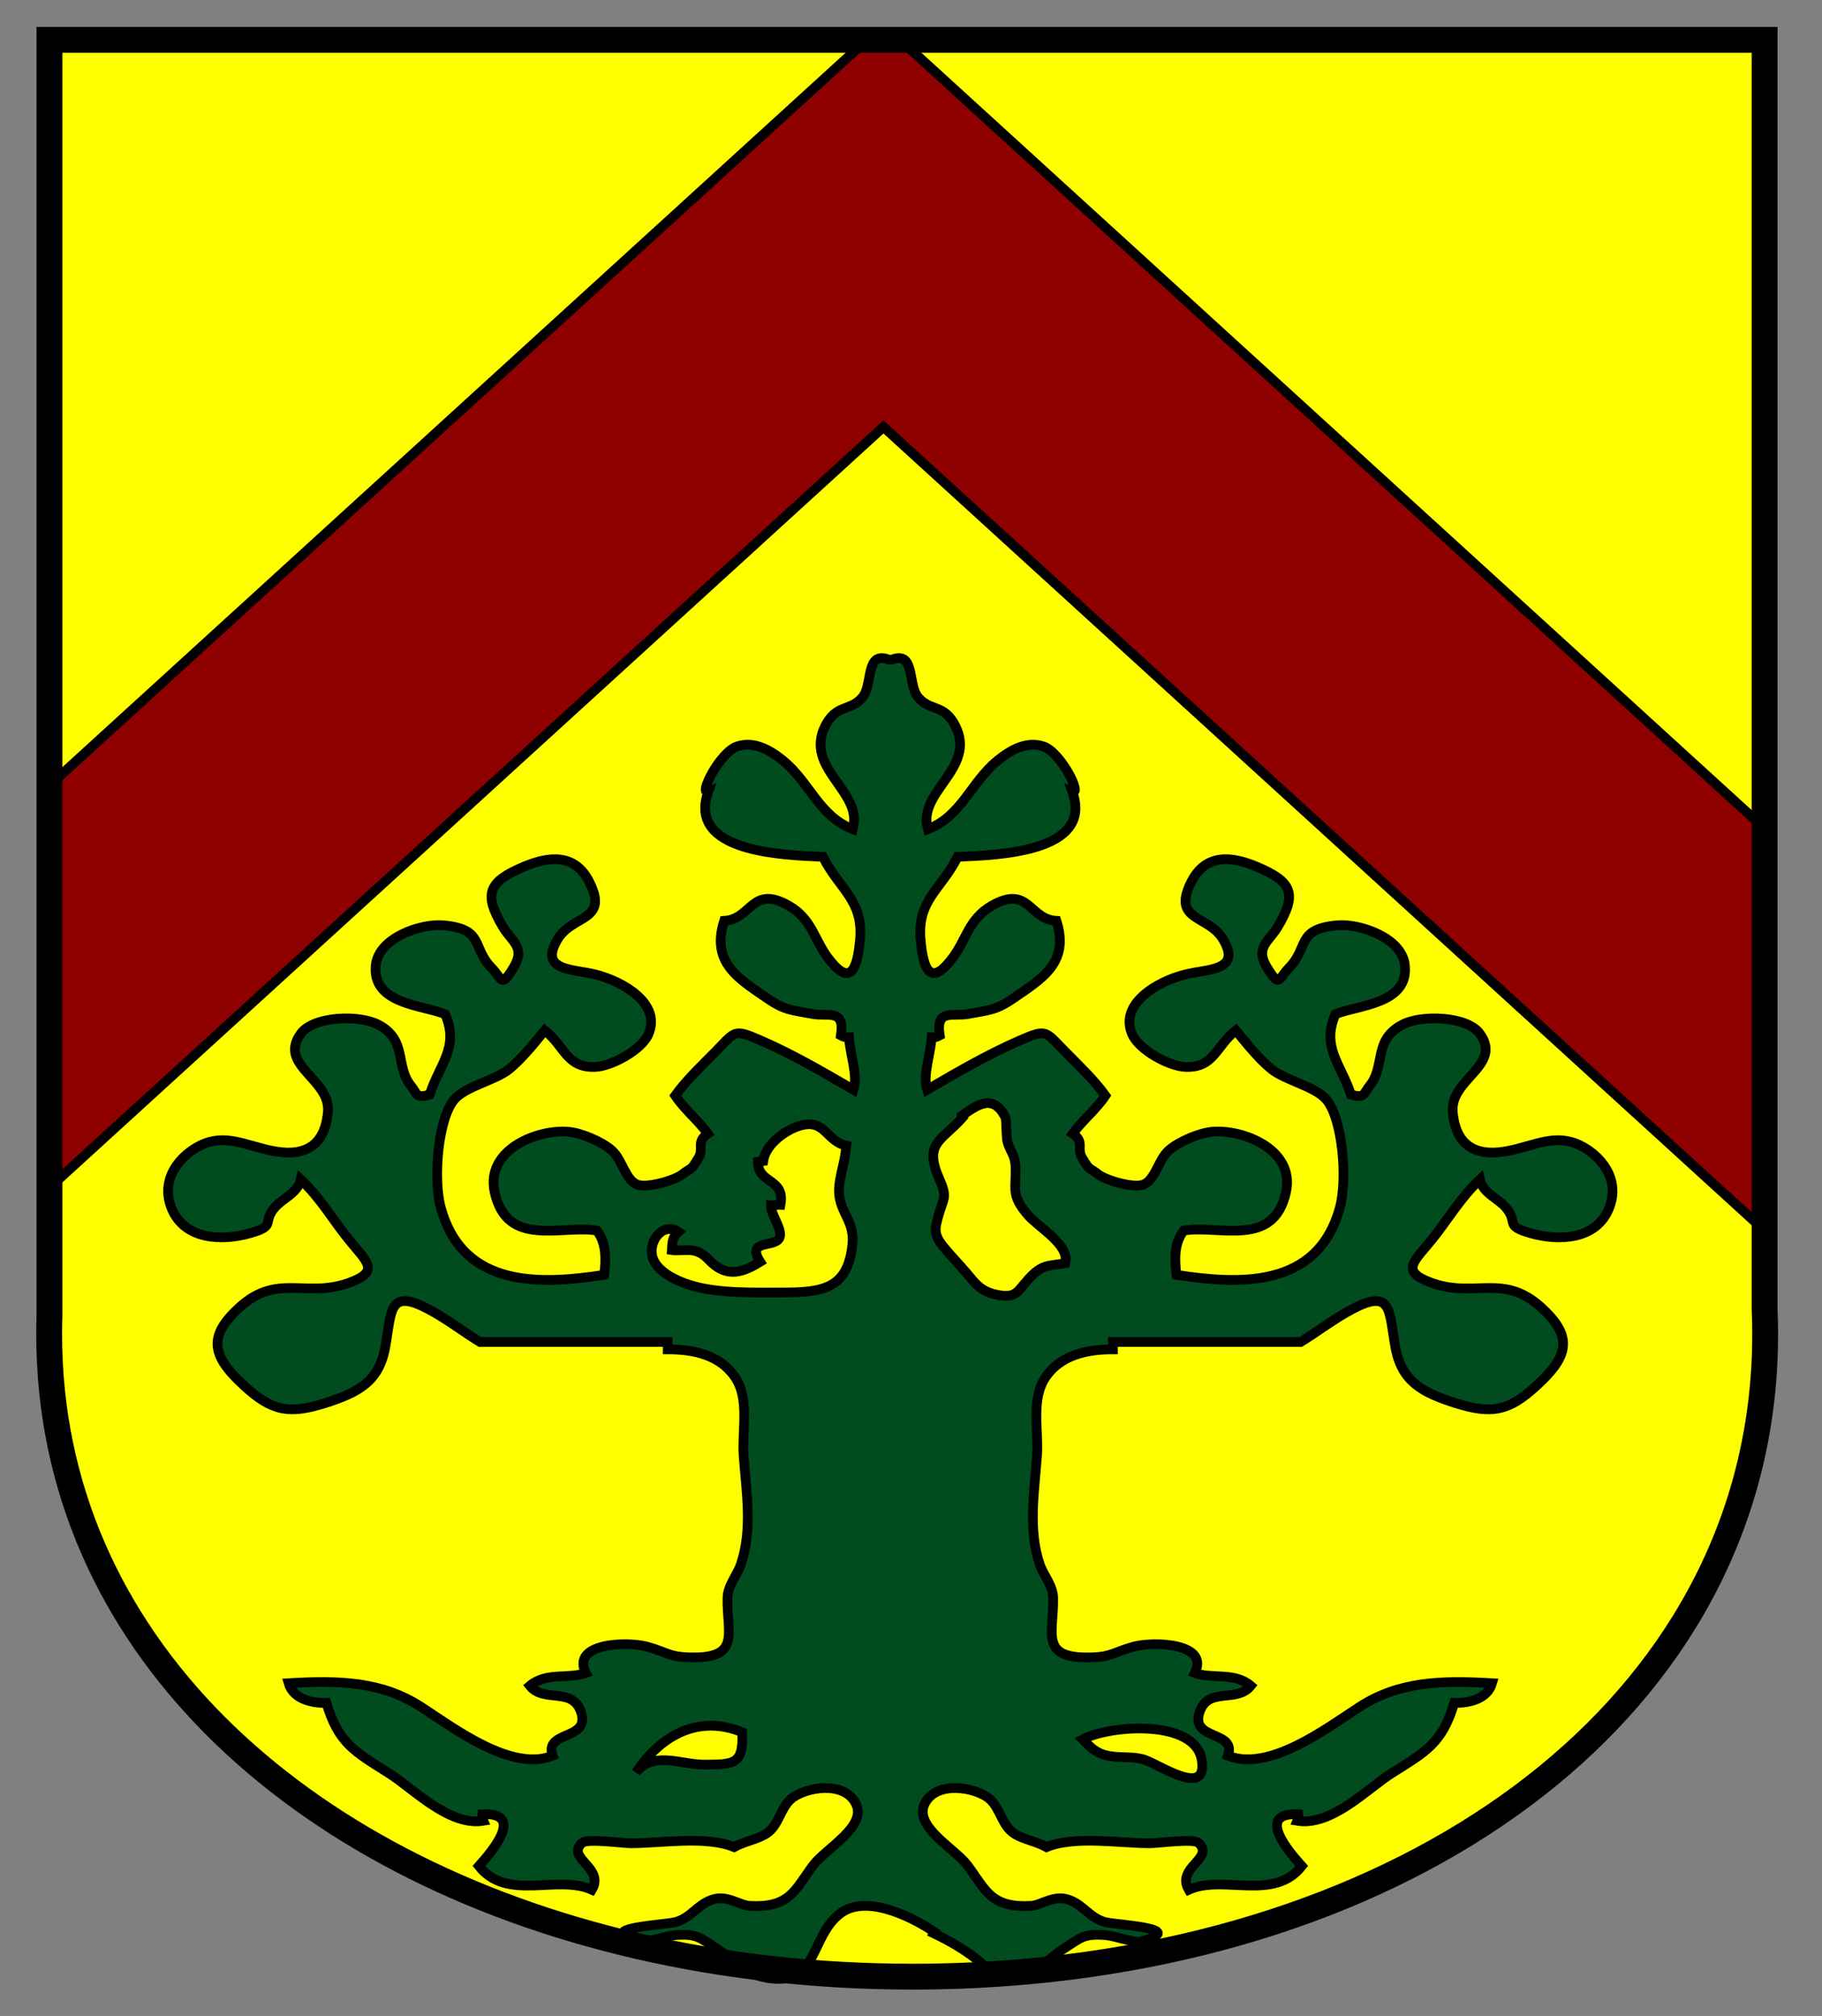 <?xml version="1.0" encoding="utf-8"?>
<!-- Generator: Adobe Illustrator 12.0.0, SVG Export Plug-In . SVG Version: 6.00 Build 51448)  -->
<!DOCTYPE svg PUBLIC "-//W3C//DTD SVG 1.1//EN" "http://www.w3.org/Graphics/SVG/1.1/DTD/svg11.dtd">
<svg  version="1.1" id="Layer_1" xmlns="http://www.w3.org/2000/svg" xmlns:xlink="http://www.w3.org/1999/xlink" width="564.057" height="624.062"
	 viewBox="0 0 564.057 624.062" style="overflow:visible;enable-background:new 0 0 564.057 624.062;" xml:space="preserve">
<rect x="0" y="0" width="564.057" height="624.062" fill="#808080" stroke="none"/>
<style type="text/css">
<![CDATA[
	.st0{fill:#004C1F;stroke:#000000;stroke-width:3;}
	.st1{fill:none;stroke:#000000;}
	.st2{fill:#8F0000;stroke:#000000;stroke-width:3;}
	.st3{fill:#FFFF00;}
	.st4{fill:none;stroke:#000000;stroke-width:8;}
]]>
</style>
<path class="st3" d="M546.289,405.724v-24.29v-124.48V12.834h-267.66h-10.23H15.309v230.82v124.49v39.8
	c-0.06,1.85-0.09,3.709-0.09,5.58c0,95.19,76.67,165,182.1,189.391c13.38,3.1,27.22,5.47,41.43,7.06
	c14.26,1.6,28.89,2.42,43.79,2.42c10.11,0,20.08-0.38,29.88-1.13c132.42-10.01,234.04-86.57,234.04-197.74
	C546.459,410.915,546.399,408.314,546.289,405.724z"/>
<g>
	<path class="st1" d="M354.539,544.825c4.64,1.625,19.49,11.805,17.479-0.081c-2.14-12.655-28.409-10.757-36.829-6.303
		c2.26,2.244,3.979,4.354,8.02,5.096C347.289,544.298,350.919,543.546,354.539,544.825z"/>
	<path class="st1" d="M261.879,355.444l0.12-0.792c-6.37-1.442-6.57-8.525-14.46-6.141c-4.71,1.421-10.54,5.887-11.26,10.88
		c-0.55,0.05-1.11,0.131-1.65,0.223c0,7.074,8.52,4.963,7,13.316c-0.93-0.061-2.08,0.304-2.98,0.203
		c-0.09,2.892,3.85,7.622,2.64,10.098c-1.5,3.095-10.42,0.346-5.96,7.389c-4.82,2.973-8.94,4.333-13.08,1.715
		c-3.12-1.969-3.51-4.08-7.06-5.085c-2.12-0.598-5.1,0.041-7.21-0.263c0.15-2.436,0.16-4.06,2.03-5.673
		c-4.6-2.984-9.04,2.436-8.13,7.287c0.9,4.841,7.38,7.886,12.14,9.317c8.51,2.558,19.37,2.182,28.53,2.182
		c12.61,0,19.95-1.441,21.34-14.909c0.69-6.668-3.27-9.368-4.04-14.858C259.179,365.603,261.609,360.244,261.879,355.444z"/>
	<path class="st1" d="M197.739,547.496l0.14,0.101c5.43-5.155,13.33-1.34,20-1.35c9.27-0.01,12.39,0.02,11.88-10.027
		C216.289,530.709,204.929,537.245,197.739,547.496z"/>
	<path class="st1" d="M318.209,376.118c-5.36-6.252-3.59-7.927-3.82-14.889c-0.12-3.796-1.569-4.456-2.51-7.815
		c-0.36-1.279-0.32-6.881-0.6-7.46c-3.771-7.601-8.7-3.917-13.4-0.659l0.2,0.537c-6.37,7.288-12.22,7.835-7.351,18.938
		c2.69,6.141,1.41,5.755-0.229,11.662c-1.07,3.876-1.55,5.622,1.51,9.428c2.23,2.78,5.101,5.683,7.181,8.169
		c2.619,3.116,4.289,5.542,8.689,6.597c6.69,1.593,6.93-0.721,10.48-4.618c4.18-4.598,5.72-4.05,11.42-4.963
		C331.249,385.313,321.489,379.933,318.209,376.118z"/>
	<path class="st0" d="M489.019,354.479c-7.529-3.583-13.689,0.071-21.97,1.756c-8.87,1.807-16.27-0.426-17.3-11.986
		c-0.93-10.281,15.63-14.442,8.34-24.317c-3.95-5.359-17.84-5.856-23.82-2.801c-9.3,4.74-5.26,12.91-10.25,18.999
		c-1.949,2.375-1.409,4.009-5.8,2.7c-3.069-9.469-9.189-14.543-4.81-24.845c6.7-2.883,22.99-3.004,21.49-15.396
		c-1.021-8.343-14.021-12.768-20.86-12.158c-12.91,1.157-8.71,6.79-15,13.193c-3.26,3.329-2.811,6.404-6.74-0.061
		c-3.859-6.333,0.47-7.967,3.24-12.605c6.13-10.271,4.57-14.016-6.55-18.694c-7.46-3.126-15.63-4.273-20.19,4.749
		c-6.189,12.25,5.2,10.048,9.8,17.701c5.9,9.834-4.54,9.194-11.58,10.92c-8.59,2.101-20.63,9.063-16.52,18.512
		c2.16,4.962,11.58,9.996,16.57,10.149c8.87,0.274,9.34-6.485,15.529-11.316c3.23,3.928,6.971,8.647,10.891,11.884
		c4.38,3.613,13.63,5.379,17.16,9.561c4.93,5.836,6.569,24.358,4.17,33.289c-6.88,25.545-31.69,23.79-50.62,20.938
		c-0.58-5.003-0.69-9.824,2.26-13.711c11.22-1.796,27.94,5.511,31.69-12.017c2.8-13.143-13.591-19.527-23.101-18.552
		c-3.899,0.406-10.3,3.085-13.28,5.816c-3.199,2.922-4.079,8.89-7.67,10.473c-2.909,1.279-11.64-1.218-14.06-3.095
		c-3.3-2.567-2.42-0.822-5.021-5.105c-1.84-3.024,0.931-4.861-2.899-7.531c2.93-4.06,7.21-7.459,10.09-11.772
		c-3.59-4.943-8.2-9.287-12.44-13.601c-6.239-6.313-5.609-7.125-13.729-3.603c-10.3,4.476-19.38,9.793-29.021,15.396
		c-1.439-4.243,1.021-10.799,1.421-16.218c0.88,0.041,1.71-0.152,2.479-0.589c-1.28-8.505,3.98-5.694,9.12-6.708
		c5.71-1.117,8.09-0.954,13.439-4.628c9.021-6.201,17.771-11.154,13.58-24.145c-8.569-0.467-8.479-11.255-19.96-4.719
		c-7.149,4.07-7.859,10.352-12.06,16.005c-6.61,8.921-9.16,4.78-10.05-5.582c-1.05-12.22,6.56-15.589,11.47-25.525
		c12.54-0.539,42.26-1.411,35.5-20.207c3.18,1.228-3.54-12.159-8.92-13.965c-5.26-1.766-10.21,1.136-14.19,4.364
		c-8.3,6.729-11.12,17.213-21.6,21.242c-3.4-11.631,15.15-18.725,8.54-31.899c-3.46-6.912-7.71-4.455-11.521-8.88
		c-3.359-3.907-0.79-14.614-8.229-11.671h-0.83c-7.44-2.943-4.86,7.764-8.23,11.671c-3.81,4.425-8.06,1.969-11.52,8.88
		c-6.6,13.174,11.94,20.268,8.55,31.899c-10.49-4.029-13.3-14.513-21.6-21.242c-3.99-3.228-8.93-6.13-14.2-4.364
		c-5.38,1.806-12.1,15.193-8.92,13.965c-6.76,18.796,22.96,19.668,35.5,20.207c4.91,9.936,12.52,13.305,11.47,25.525
		c-0.89,10.362-3.44,14.503-10.05,5.582c-4.19-5.653-4.9-11.936-12.06-16.005c-11.48-6.536-11.39,4.252-19.96,4.719
		c-4.19,12.991,4.56,17.944,13.58,24.145c5.35,3.674,7.74,3.511,13.45,4.628c5.13,1.015,10.4-1.796,9.11,6.708
		c0.77,0.437,1.6,0.629,2.49,0.589c0.39,5.419,2.85,11.976,1.41,16.218c-9.64-5.603-18.71-10.921-29.02-15.396
		c-8.12-3.522-7.49-2.71-13.72,3.613c-4.25,4.303-8.86,8.647-12.45,13.59c2.89,4.313,7.16,7.713,10.09,11.783
		c-3.83,2.659-1.05,4.497-2.9,7.531c-2.6,4.273-1.71,2.527-5.02,5.095c-2.41,1.877-11.15,4.375-14.05,3.095
		c-3.6-1.583-4.47-7.551-7.68-10.473c-2.98-2.73-9.37-5.41-13.27-5.816c-9.52-0.975-25.91,5.409-23.1,18.552
		c3.74,17.527,20.47,10.22,31.68,12.017c2.95,3.888,2.85,8.708,2.27,13.711c-18.93,2.852-43.75,4.608-50.62-20.938
		c-2.41-8.931-0.77-27.453,4.16-33.289c3.53-4.182,12.79-5.948,17.17-9.561c3.91-3.237,7.65-7.957,10.88-11.884
		c6.19,4.831,6.66,11.59,15.53,11.316c5-0.153,14.41-5.187,16.57-10.149c4.11-9.449-7.93-16.412-16.52-18.512
		c-7.03-1.726-17.47-1.086-11.58-10.92c4.6-7.653,15.99-5.451,9.8-17.701c-4.55-9.022-12.73-7.875-20.19-4.749
		c-11.12,4.679-12.68,8.423-6.55,18.694c2.77,4.638,7.11,6.272,3.25,12.605c-3.94,6.465-3.48,3.39-6.75,0.061
		c-6.29-6.404-2.08-12.036-15-13.193c-6.83-0.609-19.84,3.815-20.85,12.158c-1.51,12.392,14.78,12.514,21.48,15.396
		c4.39,10.301-1.74,15.375-4.8,24.845c-4.4,1.31-3.85-0.325-5.8-2.7c-5-6.089-0.96-14.259-10.25-18.999
		c-5.99-3.055-19.87-2.558-23.83,2.801c-7.29,9.875,9.27,14.036,8.35,24.327c-1.04,11.55-8.43,13.783-17.3,11.976
		c-8.29-1.685-14.45-5.338-21.97-1.756c-6.36,3.035-12.79,10.402-9.13,19.517c3.94,9.814,15.5,10.221,24.1,7.815
		c8.66-2.426,3.72-3.288,7.95-8.119c2.45-2.791,7.03-4.364,7.95-8.556c6.03,5.663,9.68,12.077,14.6,18.248
		c5.56,6.983,10.36,10.058,0.5,13.671c-13.48,4.942-22.24-3.065-34.03,7.612c-4.44,4.029-6.61,7.44-6.82,10.748
		c-0.31,4.354,2.74,8.516,8.35,13.66c8.53,7.815,13.83,8.79,25,5.248c10.18-3.228,16.54-6.638,18.5-16.97
		c0.12-0.66,0.24-1.309,0.34-1.938c1.68-10.129,1.22-16.37,12.91-10.241c5.95,3.126,10.81,6.993,16.13,10.241h58.12v2.294
		c8.28,0,16.05,1.815,20.67,8.343c4.86,6.86,2.25,16.584,2.84,24.713c0.82,11.082,2.81,22.836-0.9,33.624
		c-1.09,3.156-4,6.465-4.1,10.098c-0.3,11.276,4.64,19.354-12.76,18.522c-5.55-0.264-6.37-1.715-12.25-3.298
		c-6.01-1.624-23.5-1.178-18.85,8.169c-5.48,1.979-12.23-0.345-17.32,3.979c4.32,5.45,13.4,0.092,15.92,8.404
		c2.6,8.565-11.64,5.409-8.85,13.234c-12.64,5.054-30.2-8.241-40.65-15.052c-12.26-7.997-25.54-8.313-41.12-7.398
		c1.39,4.739,6.81,6.222,11.7,6.09c3.77,12.554,8.66,15.02,19.47,21.852c7.34,4.637,18.53,16.42,29.12,14.665
		c-0.28-0.66-0.38-1.33-0.3-2.041c13.58-0.608,2.53,12.037-1.07,16.047c8.74,11.103,24.2,2.506,34.97,7.326
		c4.1-6.87-8.12-9.691-3.07-14.481c1.55-1.462,12.63,0.101,15.05,0.101c9.59,0,23.23-2.396,32.05,1.178
		c3.07-1.735,7.15-2.345,9.98-4.171c3.93-2.528,4.24-7.754,7.7-10.759c3.97-3.46,16.38-5.937,20.04,1.522
		c3.48,7.084-9.4,13.884-13.26,19.08c-5.7,7.684-7.2,13.154-19.54,12.534c-3.31-0.161-7.06-3.521-11.72-1.928
		c-4.73,1.613-6.39,5.541-11.27,6.922c-3.32,0.943-26.75,1.806-10.98,6.059c0.08,0.03,0.18,0.041,0.29,0.051
		c2.1,0.224,7.68-1.867,10.71-2.07c6.51-0.436,7.41,0.802,12.25,3.888c6.08,3.876,8.11,7.906,15.75,9.306
		c0.58,0.112,1.13,0.194,1.65,0.244c14.39,1.664,11.97-12.87,21.13-20.024c7.58-5.928,20.93,0.061,29.22,5.571l-0.2,0.437
		c4.86,2.314,9.561,5.004,13.72,8.353c3.69,2.975,4.86,5.887,9.521,5.644c0.55-0.029,1.15-0.102,1.8-0.224
		c7.641-1.41,9.67-5.43,15.75-9.306c4.83-3.086,5.73-4.323,12.24-3.888c3.18,0.213,9.189,2.506,11.01,2.02
		c15.76-4.253-7.67-5.115-10.979-6.059c-4.891-1.381-6.551-5.309-11.271-6.922c-4.66-1.594-8.42,1.767-11.729,1.928
		c-12.33,0.62-13.83-4.851-19.53-12.534c-3.87-5.196-16.75-11.996-13.271-19.08c3.66-7.459,16.08-4.982,20.051-1.522
		c3.449,3.005,3.77,8.23,7.699,10.759c2.83,1.826,6.9,2.436,9.971,4.171c8.819-3.573,22.46-1.178,32.05-1.178
		c2.42,0,13.5-1.563,15.05-0.101c5.05,4.79-7.16,7.611-3.07,14.481c10.771-4.82,26.23,3.776,34.98-7.326
		c-3.61-4.01-14.66-16.655-1.08-16.047c0.09,0.711-0.01,1.381-0.29,2.041c10.58,1.755,21.78-10.028,29.11-14.665
		c10.81-6.832,15.71-9.298,19.479-21.852c4.891,0.132,10.3-1.351,11.7-6.09c-15.59-0.914-28.87-0.599-41.12,7.398
		c-10.46,6.811-28.02,20.105-40.66,15.052c2.79-7.825-11.449-4.669-8.85-13.234c2.52-8.313,11.6-2.954,15.92-8.404
		c-5.08-4.323-11.84-1.999-17.31-3.979c4.64-9.347-12.851-9.793-18.86-8.169c-5.88,1.583-6.7,3.034-12.25,3.298
		c-17.4,0.832-12.46-7.246-12.75-18.522c-0.1-3.633-3.021-6.941-4.11-10.098c-3.71-10.788-1.71-22.542-0.899-33.624
		c0.6-8.129-2.021-17.853,2.84-24.713c4.63-6.527,12.399-8.343,20.67-8.343v-2.294h58.12c5.319-3.248,10.18-7.114,16.13-10.241
		c11.7-6.129,11.229,0.112,12.91,10.241c0.1,0.63,0.22,1.278,0.34,1.938c1.96,10.332,8.33,13.742,18.5,16.97
		c11.17,3.542,16.47,2.567,25-5.248c5.62-5.145,8.67-9.316,8.36-13.66c-0.221-3.308-2.381-6.719-6.83-10.748
		c-11.79-10.677-20.54-2.669-34.03-7.612c-9.85-3.613-5.061-6.688,0.51-13.671c4.92-6.171,8.57-12.585,14.601-18.248
		c0.909,4.192,5.5,5.765,7.939,8.556c4.23,4.831-0.7,5.693,7.95,8.119c8.6,2.406,20.16,2,24.1-7.815
		C501.799,364.882,495.369,357.514,489.019,354.479z M217.879,546.247c-6.67,0.01-14.57-3.806-20,1.35l-0.14-0.101
		c7.19-10.251,18.55-16.786,32.02-11.276C230.269,546.266,227.149,546.237,217.879,546.247z M263.889,385.191
		c-1.39,13.468-8.73,14.909-21.34,14.909c-9.16,0-20.02,0.376-28.53-2.182c-4.76-1.431-11.24-4.476-12.14-9.317
		c-0.91-4.851,3.53-10.271,8.13-7.287c-1.87,1.613-1.88,3.237-2.03,5.673c2.11,0.304,5.09-0.335,7.21,0.263
		c3.55,1.005,3.94,3.117,7.06,5.085c4.14,2.618,8.26,1.258,13.08-1.715c-4.46-7.043,4.46-4.293,5.96-7.389
		c1.21-2.477-2.73-7.206-2.64-10.098c0.9,0.101,2.05-0.264,2.98-0.203c1.52-8.353-7-6.242-7-13.316c0.54-0.091,1.1-0.172,1.65-0.223
		c0.72-4.993,6.55-9.459,11.26-10.88c7.89-2.385,8.09,4.699,14.46,6.141l-0.12,0.792c-0.27,4.8-2.7,10.159-2.03,14.889
		C260.619,375.823,264.579,378.523,263.889,385.191z M372.019,544.744c2.011,11.886-12.84,1.706-17.479,0.081
		c-3.62-1.278-7.25-0.526-11.33-1.288c-4.04-0.741-5.76-2.852-8.02-5.096C343.609,533.987,369.879,532.088,372.019,544.744z
		 M329.779,391.047c-5.7,0.913-7.24,0.365-11.42,4.963c-3.551,3.897-3.79,6.211-10.48,4.618c-4.4-1.056-6.07-3.481-8.689-6.597
		c-2.08-2.486-4.95-5.389-7.181-8.169c-3.06-3.806-2.58-5.552-1.51-9.428c1.64-5.907,2.92-5.521,0.229-11.662
		c-4.869-11.103,0.98-11.651,7.351-18.938l-0.2-0.537c4.7-3.258,9.63-6.942,13.4,0.659c0.279,0.579,0.239,6.181,0.6,7.46
		c0.94,3.359,2.39,4.019,2.51,7.815c0.23,6.962-1.54,8.636,3.82,14.889C321.489,379.933,331.249,385.313,329.779,391.047z"/>
</g>
<polygon class="st2" points="341.759,69.911 278.629,12.331 268.399,12.331 15.309,243.151 15.309,367.641 23.099,360.531 
	187.599,210.511 273.509,132.161 353.339,204.961 542.979,377.911 546.289,380.931 546.289,256.451 "/>
<path class="st4" d="M546.289,405.221v-24.29v-124.48V12.331h-267.66h-10.23H15.309v230.82v124.49v39.8
	c-0.06,1.85-0.09,3.709-0.09,5.58c0,95.19,76.67,165,182.1,189.391c13.38,3.1,27.22,5.47,41.43,7.06
	c14.26,1.6,28.89,2.42,43.79,2.42c10.11,0,20.08-0.38,29.88-1.13c132.42-10.01,234.04-86.57,234.04-197.74
	C546.459,410.412,546.399,407.811,546.289,405.221z"/>
</svg>
